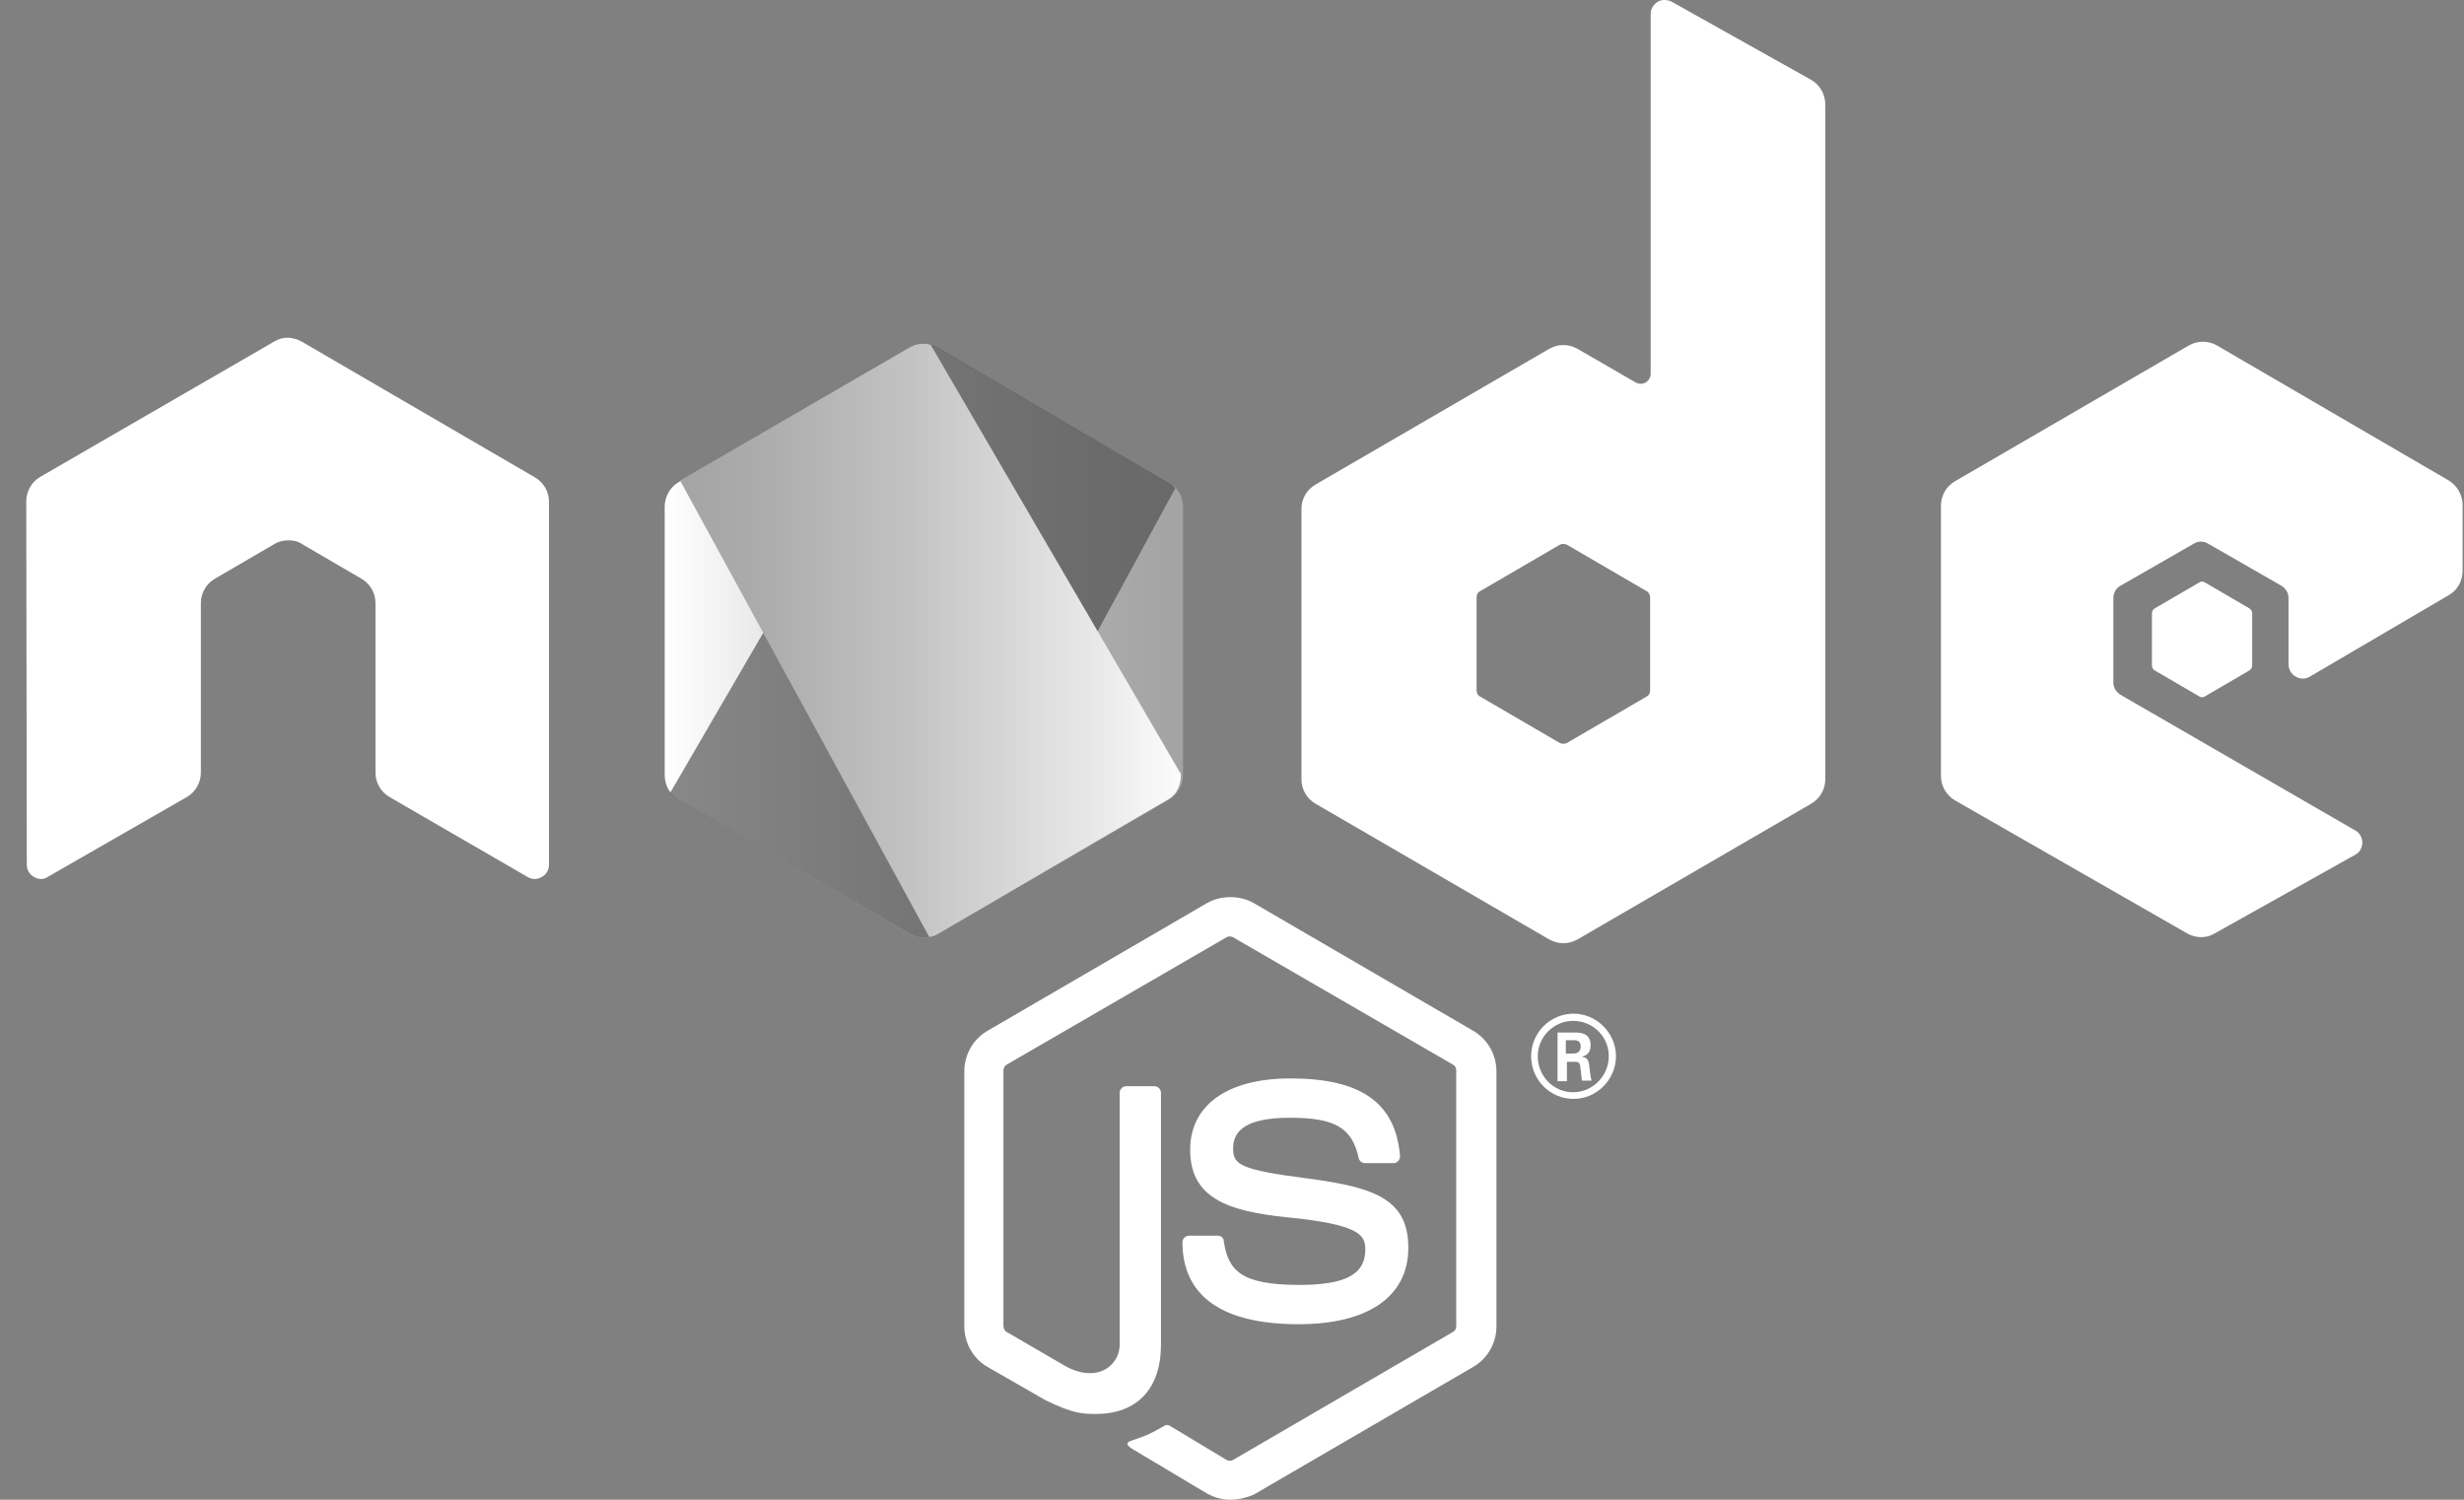 <svg width="92" height="56" viewBox="0 0 92 56" fill="none" xmlns="http://www.w3.org/2000/svg">
<rect x="0" y="0" width="92" height="56" fill="#808080" stroke="none"/>
<path d="M45.939 56C45.631 56 45.343 55.917 45.076 55.773L42.34 54.14C41.929 53.912 42.135 53.83 42.258 53.788C42.813 53.602 42.916 53.561 43.492 53.23C43.554 53.189 43.636 53.209 43.698 53.251L45.795 54.512C45.878 54.553 45.981 54.553 46.042 54.512L54.248 49.736C54.331 49.695 54.372 49.612 54.372 49.509V39.979C54.372 39.876 54.331 39.793 54.248 39.752L46.042 34.998C45.96 34.956 45.857 34.956 45.795 34.998L37.589 39.752C37.507 39.793 37.466 39.897 37.466 39.979V49.509C37.466 49.592 37.507 49.695 37.589 49.736L39.831 51.039C41.044 51.659 41.806 50.935 41.806 50.212V40.806C41.806 40.682 41.908 40.558 42.052 40.558H43.101C43.225 40.558 43.348 40.662 43.348 40.806V50.212C43.348 51.845 42.464 52.796 40.921 52.796C40.448 52.796 40.078 52.796 39.029 52.279L36.87 51.039C36.335 50.729 36.006 50.15 36.006 49.53V40C36.006 39.38 36.335 38.801 36.87 38.491L45.076 33.716C45.59 33.426 46.289 33.426 46.803 33.716L55.009 38.491C55.544 38.801 55.873 39.38 55.873 40V49.53C55.873 50.15 55.544 50.729 55.009 51.039L46.803 55.814C46.556 55.917 46.248 56 45.939 56Z" fill="white"/>
<path d="M48.49 49.446C44.891 49.446 44.15 47.792 44.15 46.387C44.15 46.263 44.253 46.139 44.397 46.139H45.466C45.59 46.139 45.693 46.221 45.693 46.345C45.857 47.441 46.33 47.978 48.51 47.978C50.238 47.978 50.978 47.586 50.978 46.655C50.978 46.118 50.773 45.725 48.078 45.456C45.837 45.229 44.438 44.733 44.438 42.934C44.438 41.26 45.837 40.268 48.181 40.268C50.814 40.268 52.109 41.177 52.274 43.162C52.274 43.224 52.254 43.286 52.212 43.348C52.171 43.389 52.109 43.431 52.048 43.431H50.958C50.855 43.431 50.752 43.348 50.731 43.245C50.485 42.108 49.847 41.736 48.161 41.736C46.269 41.736 46.042 42.397 46.042 42.893C46.042 43.493 46.31 43.679 48.86 44.009C51.39 44.34 52.583 44.816 52.583 46.593C52.583 48.413 51.081 49.446 48.49 49.446Z" fill="white"/>
<path d="M60.336 39.442C60.336 40.31 59.616 41.033 58.753 41.033C57.889 41.033 57.169 40.33 57.169 39.442C57.169 38.532 57.909 37.85 58.753 37.85C59.596 37.85 60.336 38.553 60.336 39.442ZM57.416 39.442C57.416 40.186 58.012 40.785 58.732 40.785C59.472 40.785 60.069 40.165 60.069 39.442C60.069 38.697 59.472 38.119 58.732 38.119C58.033 38.119 57.416 38.697 57.416 39.442ZM58.156 38.553H58.773C58.979 38.553 59.39 38.553 59.39 39.028C59.39 39.359 59.184 39.421 59.061 39.462C59.308 39.483 59.328 39.648 59.349 39.876C59.37 40.02 59.39 40.268 59.431 40.351H59.061C59.061 40.268 58.999 39.814 58.999 39.793C58.979 39.69 58.938 39.648 58.814 39.648H58.506V40.372H58.156V38.553ZM58.485 39.338H58.753C58.979 39.338 59.02 39.173 59.02 39.09C59.02 38.842 58.855 38.842 58.753 38.842H58.465V39.338H58.485Z" fill="white"/>
<path fill-rule="evenodd" clip-rule="evenodd" d="M20.498 18.729C20.498 18.357 20.293 18.005 19.963 17.819L11.264 12.755C11.12 12.672 10.955 12.63 10.791 12.61C10.77 12.61 10.709 12.61 10.709 12.61C10.544 12.61 10.379 12.672 10.235 12.755L1.515 17.799C1.186 17.985 0.98 18.336 0.98 18.729L1.001 32.289C1.001 32.475 1.104 32.662 1.268 32.744C1.433 32.848 1.638 32.848 1.782 32.744L6.965 29.767C7.294 29.581 7.5 29.23 7.5 28.858V22.512C7.5 22.14 7.706 21.788 8.035 21.602L10.235 20.32C10.4 20.217 10.585 20.176 10.77 20.176C10.955 20.176 11.14 20.217 11.284 20.32L13.485 21.602C13.814 21.788 14.02 22.14 14.02 22.512V28.858C14.02 29.23 14.225 29.581 14.555 29.767L19.696 32.744C19.861 32.848 20.066 32.848 20.231 32.744C20.395 32.662 20.498 32.475 20.498 32.289V18.729Z" fill="white"/>
<path fill-rule="evenodd" clip-rule="evenodd" d="M62.413 0.062C62.249 -0.021 62.043 -0.021 61.899 0.062C61.735 0.165 61.632 0.331 61.632 0.517V13.954C61.632 14.078 61.57 14.202 61.447 14.284C61.323 14.346 61.2 14.346 61.077 14.284L58.897 13.023C58.567 12.837 58.177 12.837 57.848 13.023L49.127 18.088C48.798 18.274 48.593 18.625 48.593 18.997V29.106C48.593 29.478 48.798 29.829 49.127 30.015L57.848 35.08C58.177 35.266 58.567 35.266 58.897 35.08L67.617 30.015C67.946 29.829 68.152 29.478 68.152 29.106V3.907C68.152 3.514 67.946 3.163 67.617 2.977L62.413 0.062ZM61.611 25.778C61.611 25.881 61.57 25.964 61.488 26.005L58.506 27.742C58.423 27.783 58.321 27.783 58.238 27.742L55.256 26.005C55.174 25.964 55.133 25.86 55.133 25.778V22.305C55.133 22.202 55.174 22.119 55.256 22.078L58.238 20.341C58.321 20.3 58.423 20.3 58.506 20.341L61.488 22.078C61.57 22.119 61.611 22.222 61.611 22.305V25.778Z" fill="white"/>
<path fill-rule="evenodd" clip-rule="evenodd" d="M91.433 22.222C91.762 22.036 91.948 21.685 91.948 21.313V18.853C91.948 18.481 91.742 18.129 91.433 17.943L82.775 12.899C82.446 12.713 82.055 12.713 81.726 12.899L73.005 17.964C72.676 18.15 72.471 18.501 72.471 18.873V28.982C72.471 29.354 72.676 29.706 73.005 29.892L81.664 34.853C81.993 35.039 82.384 35.039 82.692 34.853L87.937 31.917C88.102 31.835 88.204 31.649 88.204 31.463C88.204 31.277 88.102 31.09 87.937 31.008L79.175 25.943C79.011 25.84 78.908 25.674 78.908 25.488V22.326C78.908 22.14 79.011 21.954 79.175 21.871L81.911 20.3C82.075 20.197 82.281 20.197 82.446 20.3L85.181 21.871C85.346 21.974 85.448 22.14 85.448 22.326V24.806C85.448 24.992 85.551 25.178 85.716 25.261C85.88 25.364 86.086 25.364 86.251 25.261L91.433 22.222Z" fill="white"/>
<path fill-rule="evenodd" clip-rule="evenodd" d="M82.117 21.747C82.178 21.706 82.26 21.706 82.322 21.747L83.988 22.718C84.05 22.76 84.091 22.822 84.091 22.904V24.847C84.091 24.93 84.05 24.992 83.988 25.033L82.322 26.005C82.26 26.046 82.178 26.046 82.117 26.005L80.451 25.033C80.389 24.992 80.348 24.93 80.348 24.847V22.904C80.348 22.822 80.389 22.76 80.451 22.718L82.117 21.747Z" fill="white"/>
<path fill-rule="evenodd" clip-rule="evenodd" d="M33.97 13.003C34.299 12.817 34.69 12.817 35.019 13.003L43.657 18.026C43.986 18.212 44.171 18.564 44.171 18.936V28.941C44.171 29.313 43.966 29.664 43.657 29.85L35.019 34.874C34.69 35.06 34.299 35.06 33.97 34.874L25.332 29.85C25.003 29.664 24.818 29.313 24.818 28.941V18.915C24.818 18.543 25.024 18.192 25.332 18.005L33.97 13.003Z" fill="url(#paint0_linear)"/>
<path opacity="0.66" d="M43.616 18.005L35.019 12.982C34.936 12.94 34.834 12.899 34.751 12.878L25.023 29.602C25.105 29.705 25.208 29.788 25.311 29.85L33.97 34.873C34.237 35.018 34.525 35.059 34.792 34.956L43.883 18.232C43.821 18.15 43.739 18.067 43.616 18.005Z" fill="#4B4B4B"/>
<path d="M34.998 34.873L43.616 29.85C43.945 29.664 44.089 29.313 44.089 28.941V28.899L34.752 12.879C34.484 12.796 34.196 12.837 33.949 12.982L25.394 17.943L34.69 34.977C34.813 34.956 34.916 34.935 34.998 34.873Z" fill="url(#paint1_linear)"/>
<defs>
<linearGradient id="paint0_linear" x1="24.816" y1="23.935" x2="44.191" y2="23.935" gradientUnits="userSpaceOnUse">
<stop offset="0.005" stop-color="white"/>
<stop offset="0.194" stop-color="#E8E8E8"/>
<stop offset="0.542" stop-color="#C2C2C2"/>
<stop offset="0.824" stop-color="#ABABAB"/>
<stop offset="1" stop-color="#A3A3A3"/>
</linearGradient>
<linearGradient id="paint1_linear" x1="24.682" y1="23.921" x2="44.668" y2="23.921" gradientUnits="userSpaceOnUse">
<stop stop-color="#A3A3A3"/>
<stop offset="0.176" stop-color="#ABABAB"/>
<stop offset="0.458" stop-color="#C2C2C2"/>
<stop offset="0.806" stop-color="#E8E8E8"/>
<stop offset="0.995" stop-color="white"/>
</linearGradient>
</defs>
</svg>
